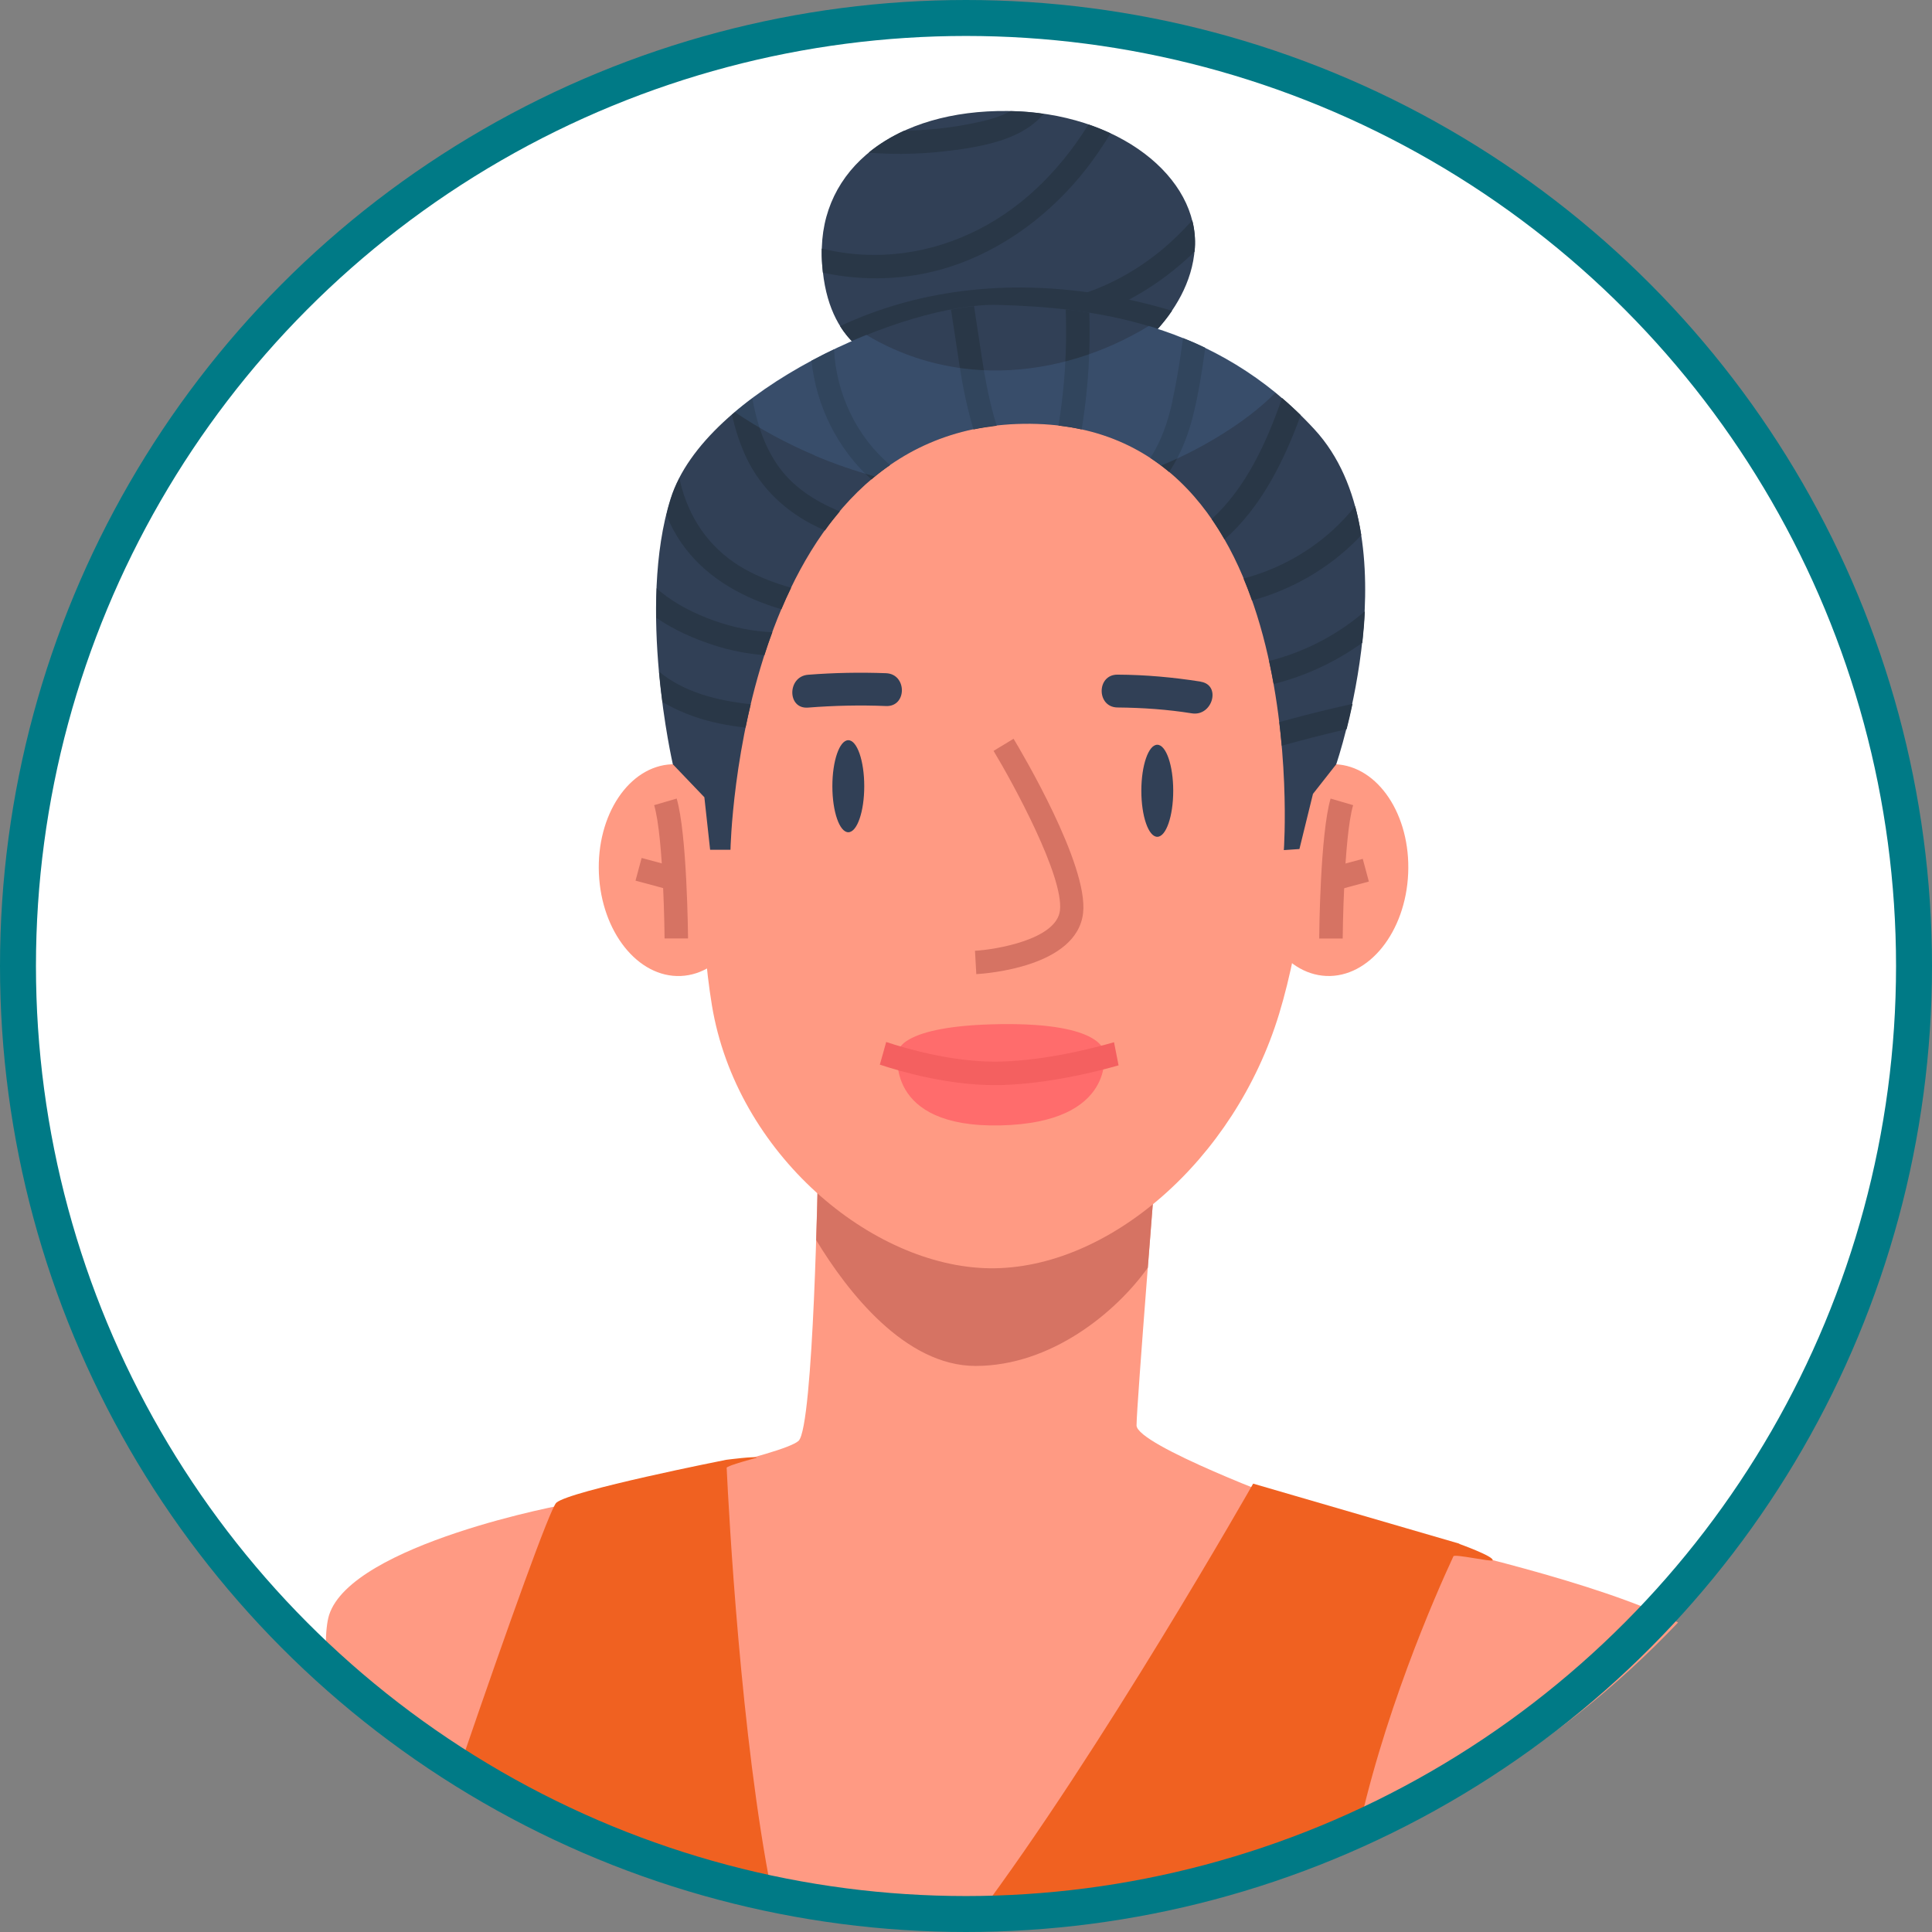 <?xml version="1.0" encoding="UTF-8"?> <svg xmlns="http://www.w3.org/2000/svg" id="Layer_2" viewBox="0 0 161.2 161.2"><rect x="0" y="0" width="161.2" height="161.2" fill="#808080" stroke="none"/><defs><style>.cls-1{fill:#d67363;}.cls-2{fill:#f46060;}.cls-3{fill:#ff6c6c;}.cls-4{fill:#67a6f3;}.cls-5{fill:#314056;}.cls-6{fill:#f06121;}.cls-7{fill:#fff;}.cls-8{fill:none;stroke:#007a86;stroke-miterlimit:10;stroke-width:3px;}.cls-9{opacity:.13;}.cls-10{fill:#293747;}.cls-11{fill:#ff9a83;}</style></defs><g id="Layer_1-2"><circle class="cls-7" cx="80.27" cy="79.53" r="79.1"></circle><path class="cls-11" d="M94.83,118.92c0-1.64,1.73-23.17,1.73-23.17l-28.31,1.54c0,.27-.36,21.75-1.62,22.93-1.26,1.17-14.41,3.87-14.41,3.87,0,0,.58,15.18,2.52,30.9,8.68,3.27,18.08,5.07,27.9,5.07,2.44,0,4.86-.12,7.24-.33,9.54-16.72,17.83-34.36,17.83-34.36,0,0-12.88-4.79-12.88-6.44Z"></path><path class="cls-11" d="M27.46,134.75c-.18.57-.27,1.46-.28,2.59,4.38,4.31,9.27,8.12,14.56,11.32,3.06-12.1,5.88-23.2,5.88-23.2-.47,0-18.27,3.39-20.16,9.29Z"></path><path class="cls-5" d="M73.68,30.26c-.46-.37-4.92-1.58-5.11-8.92-.19-7.34,6.21-12.18,15.51-12.08,9.26.1,15.98,5.57,15.61,11.43-.37,5.85-6.32,9.57-6.32,9.57h-19.7Z"></path><path class="cls-1" d="M82.57,105.67c-6.82.13-12.63-4.94-14.35-6.61-.02,1.11-.06,2.65-.12,4.41,2.62,4.33,7.43,10.5,13.3,10.5,6.28,0,11.7-4.45,14.37-8.2.15-1.98.3-3.89.43-5.5-2.35,1.89-7.41,5.28-13.64,5.41Z"></path><path class="cls-11" d="M106.96,42.92c-3.28-6.74-10.21-13.55-23.18-13.07-12.97.48-23.29,11.89-24.38,20.65-.14,1.1-2.04,21.01,0,33.38,2.04,12.37,13.34,21.82,23.18,21.94,9.85.12,20.43-8.99,24.15-21.24,3.72-12.25,4.08-33.74.23-41.66Z"></path><ellipse class="cls-11" cx="56.43" cy="72.6" rx="6.46" ry="8.84" transform="translate(-3.07 2.49) rotate(-2.46)"></ellipse><path class="cls-1" d="M55.45,78.31c0-.08-.07-8.42-.87-11.13l1.88-.55c.87,2.97.94,11.31.95,11.67h-1.96Z"></path><rect class="cls-1" x="53.88" y="71.33" width="1.96" height="3.26" transform="translate(-29.86 106.96) rotate(-74.93)"></rect><ellipse class="cls-11" cx="111.05" cy="72.6" rx="8.84" ry="6.46" transform="translate(33.74 180.43) rotate(-87.54)"></ellipse><path class="cls-1" d="M112.03,78.31h-1.96c0-.37.08-8.71.95-11.68l1.88.55c-.79,2.71-.87,11.05-.87,11.13Z"></path><rect class="cls-1" x="111" y="72.02" width="3.01" height="1.96" transform="translate(-15.11 31.76) rotate(-15.07)"></rect><path class="cls-10" d="M95.08,27.19c.47.12.94.25,1.41.38.44-.49.89-1.03,1.3-1.64-7.29-2.18-15.05-2.7-22.47-.65-1.79.5-3.54,1.14-5.22,1.93.4.65.85,1.16,1.29,1.56,7.39-3.31,15.87-3.55,23.7-1.59Z"></path><ellipse class="cls-5" cx="70.78" cy="65.6" rx="1.33" ry="3.84"></ellipse><ellipse class="cls-5" cx="96.56" cy="65.98" rx="1.33" ry="3.84"></ellipse><path class="cls-1" d="M81.46,81.28l-.11-1.95c1.75-.1,6.81-.94,7.09-3.37.32-2.85-3.89-10.57-5.54-13.31l1.67-1.01c.64,1.07,6.26,10.52,5.8,14.54-.51,4.49-8.06,5.05-8.92,5.1Z"></path><path class="cls-3" d="M74.92,87.77s0-2.21,8.59-2.32,8.6,2.32,8.6,2.32c0,0,1.1,5.91-8.64,6.13-9.74.22-8.55-6.13-8.55-6.13Z"></path><path class="cls-5" d="M60.95,70.89s.65-35.19,24.46-35.53c24.28-.34,21.71,35.57,21.71,35.57l1.3-.09,1.13-4.6,1.94-2.47s6.5-18.93-1.82-27.95c-8.31-9.02-18.72-10.17-26.42-10.38-7.7-.21-24.44,7.13-27.29,16.15-2.85,9.02.18,22.18.18,22.18l2.63,2.75.48,4.38h1.69Z"></path><path class="cls-11" d="M140.02,135.38c-6.69-3.42-20.56-6.4-20.93-6.58l-16.86,18.63s-.51,4.63-.98,10.4c15.06-3.64,28.44-11.58,38.76-22.45Z"></path><path class="cls-6" d="M121.77,128.8l-17.21-5.01s-12.74,22.43-23.12,36.24c.4,0,.79.02,1.19.02,10.8,0,21.09-2.17,30.46-6.08,2.16-10.62,6.68-20.9,8.18-24.12.1-.21,3.2.49,3.27.34.15-.32-2.78-1.37-2.78-1.37Z"></path><path class="cls-6" d="M64.39,157.93c-2.58-12.95-3.58-31.68-3.76-35.46,0-.18,2.51-.84,2.51-.84,0-.16-2.54.17-2.54.17,0,0-13.02,2.57-14.18,3.58-.51.45-4,10.19-7.81,21.3,7.74,5.19,16.44,9.05,25.78,11.26Z"></path><path class="cls-5" d="M73.93,56.17c-2.18-.08-4.34-.04-6.51.13-1.74.14-1.76,2.88,0,2.74,2.17-.17,4.34-.22,6.51-.13,1.76.07,1.76-2.67,0-2.74Z"></path><path class="cls-5" d="M100.17,56.87c-2.3-.36-4.6-.57-6.93-.58-1.76-.01-1.76,2.72,0,2.74,2.08.02,4.15.16,6.21.49,1.72.27,2.47-2.37.73-2.64Z"></path><path class="cls-2" d="M92.95,86.96c-1.77.51-5.55,1.48-9.3,1.61-3.88.14-8-1.06-9.71-1.63-.18.63-.34,1.26-.53,1.89,1.78.59,5.67,1.71,9.6,1.71.24,0,.48,0,.71-.01,3.87-.14,7.68-1.09,9.61-1.64-.13-.64-.25-1.29-.38-1.93Z"></path><path class="cls-10" d="M62.07,37.74c1.12,2.62,3.1,4.64,5.61,5.97.38.2.76.38,1.15.55.39-.55.81-1.08,1.24-1.59-2.09-.86-4.03-2.09-5.3-4.02-1.08-1.63-1.65-3.5-2-5.41-.59.44-1.16.9-1.7,1.36.24,1.07.56,2.12,1,3.13Z"></path><path class="cls-10" d="M62.21,60.69c.13-.63.27-1.28.43-1.93-2.79-.3-5.56-.99-7.65-2.72.08.89.18,1.74.28,2.53.86.51,1.78.92,2.73,1.25,1.36.46,2.78.73,4.21.89Z"></path><path class="cls-10" d="M55.6,42.98c.33.8.74,1.58,1.24,2.3,1.87,2.72,4.73,4.39,7.82,5.39.18.06.36.11.54.16.25-.6.52-1.2.81-1.79-1.35-.38-2.66-.88-3.88-1.56-2.62-1.47-4.39-3.8-5.22-6.68-.08-.3-.16-.6-.22-.9-.29.56-.53,1.12-.71,1.7-.14.45-.27.91-.38,1.38Z"></path><path class="cls-10" d="M112.84,58.73c-2.05.45-4.08.96-6.1,1.52.08.68.15,1.33.21,1.97,1.79-.5,3.59-.96,5.41-1.38.16-.63.33-1.34.49-2.11Z"></path><path class="cls-10" d="M72.7,40.01c.5-.43,1.02-.83,1.57-1.21-2.81-2.37-4.51-5.98-4.68-9.65-.63.3-1.26.62-1.88.95.39,3.76,2.17,7.35,4.99,9.9Z"></path><path class="cls-10" d="M63.78,54.67c.2-.64.42-1.28.66-1.92-1.67-.07-3.3-.41-4.88-.97-1.56-.56-3.16-1.35-4.45-2.41-.11-.09-.22-.19-.32-.29-.03.83-.04,1.65-.04,2.46,1.46,1.01,3.14,1.75,4.77,2.28,1.37.45,2.8.73,4.25.84Z"></path><path class="cls-10" d="M104.47,50.1c3.29-.89,6.35-2.65,8.74-5.06.13-.13.25-.27.37-.4-.13-.81-.3-1.62-.51-2.41-2.34,2.96-5.66,5.08-9.31,6.04.25.6.49,1.22.7,1.83Z"></path><path class="cls-10" d="M108.53,34.64c-.51-.5-1.03-.98-1.56-1.43-1.29,3.73-3.01,7.48-5.87,10.1.38.55.74,1.12,1.07,1.7,3.04-2.67,4.95-6.51,6.36-10.37Z"></path><path class="cls-10" d="M113.67,53.64c.09-.86.17-1.74.21-2.64-2.29,1.98-5.05,3.41-7.99,4.15.14.64.27,1.29.38,1.92,2.65-.66,5.17-1.84,7.4-3.44Z"></path><path class="cls-10" d="M81.9,29.69c-.22-1.38-.41-2.77-.63-4.15-.61.06-1.25.16-1.92.29.02.13.04.26.06.4.23,1.44.43,2.89.66,4.34.28,1.78.64,3.55,1.16,5.26.62-.13,1.27-.23,1.93-.31-.6-1.89-.96-3.86-1.26-5.82Z"></path><path class="cls-10" d="M88.33,35.51c.66.08,1.3.18,1.92.32.35-2.17.57-4.37.64-6.57.03-1.06.03-2.12,0-3.18-.66-.11-1.32-.19-1.97-.27.04,1.21.05,2.42,0,3.64-.07,2.03-.28,4.06-.6,6.06Z"></path><path class="cls-10" d="M97.83,33.46c-.36,1.65-.92,3.34-1.85,4.75.55.36,1.07.75,1.57,1.17,1.01-1.51,1.67-3.29,2.08-5.05.41-1.74.69-3.53.93-5.31-.61-.3-1.23-.57-1.85-.81,0,.05-.01.09-.02.14-.23,1.71-.5,3.43-.87,5.11Z"></path><path class="cls-10" d="M96.67,21.06c-2.28,1.84-4.92,3.17-7.73,3.86.94.37,1.86.77,2.78,1.2,2.97-1.12,5.67-2.91,7.95-5.12.01-.1.02-.21.03-.31.05-.78-.03-1.55-.22-2.31-.86.96-1.79,1.86-2.8,2.68Z"></path><path class="cls-10" d="M79.8,12.51c2.55-.37,5.55-.95,7.28-3.01-.89-.13-1.81-.21-2.76-.23-.98.55-2.13.81-3.21,1.03-1.86.38-3.76.58-5.66.6-1.11.51-2.11,1.12-2.98,1.84,2.44.19,4.88.11,7.32-.24Z"></path><path class="cls-10" d="M79.11,22.31c4.61-1.45,8.61-4.48,11.56-8.27.72-.93,1.38-1.91,1.99-2.91-.58-.27-1.2-.52-1.84-.74-1.52,2.43-3.37,4.64-5.63,6.46-3.48,2.8-7.81,4.44-12.29,4.42-1.46,0-2.92-.19-4.34-.53,0,.2,0,.4,0,.6.01.5.05.96.1,1.41,3.44.74,7.06.62,10.45-.44Z"></path><g class="cls-9"><path class="cls-4" d="M68,38.02c1.61.68,3.29,1.26,4.99,1.73,3.21-2.62,7.27-4.32,12.42-4.4,4.8-.07,8.55,1.28,11.47,3.49,1.79-.73,3.51-1.62,5.15-2.65,1.6-1,3.08-2.11,4.41-3.44-3.4-2.77-7.02-4.49-10.58-5.56-.46.28-.92.55-1.4.8-3.84,2.04-8.23,3.13-12.59,2.89-3.41-.19-6.69-1.2-9.59-2.94-3.91,1.58-7.89,3.8-10.99,6.43,2.11,1.42,4.35,2.64,6.7,3.63Z"></path></g><circle class="cls-8" cx="80.6" cy="80.6" r="79.1"></circle></g></svg> 